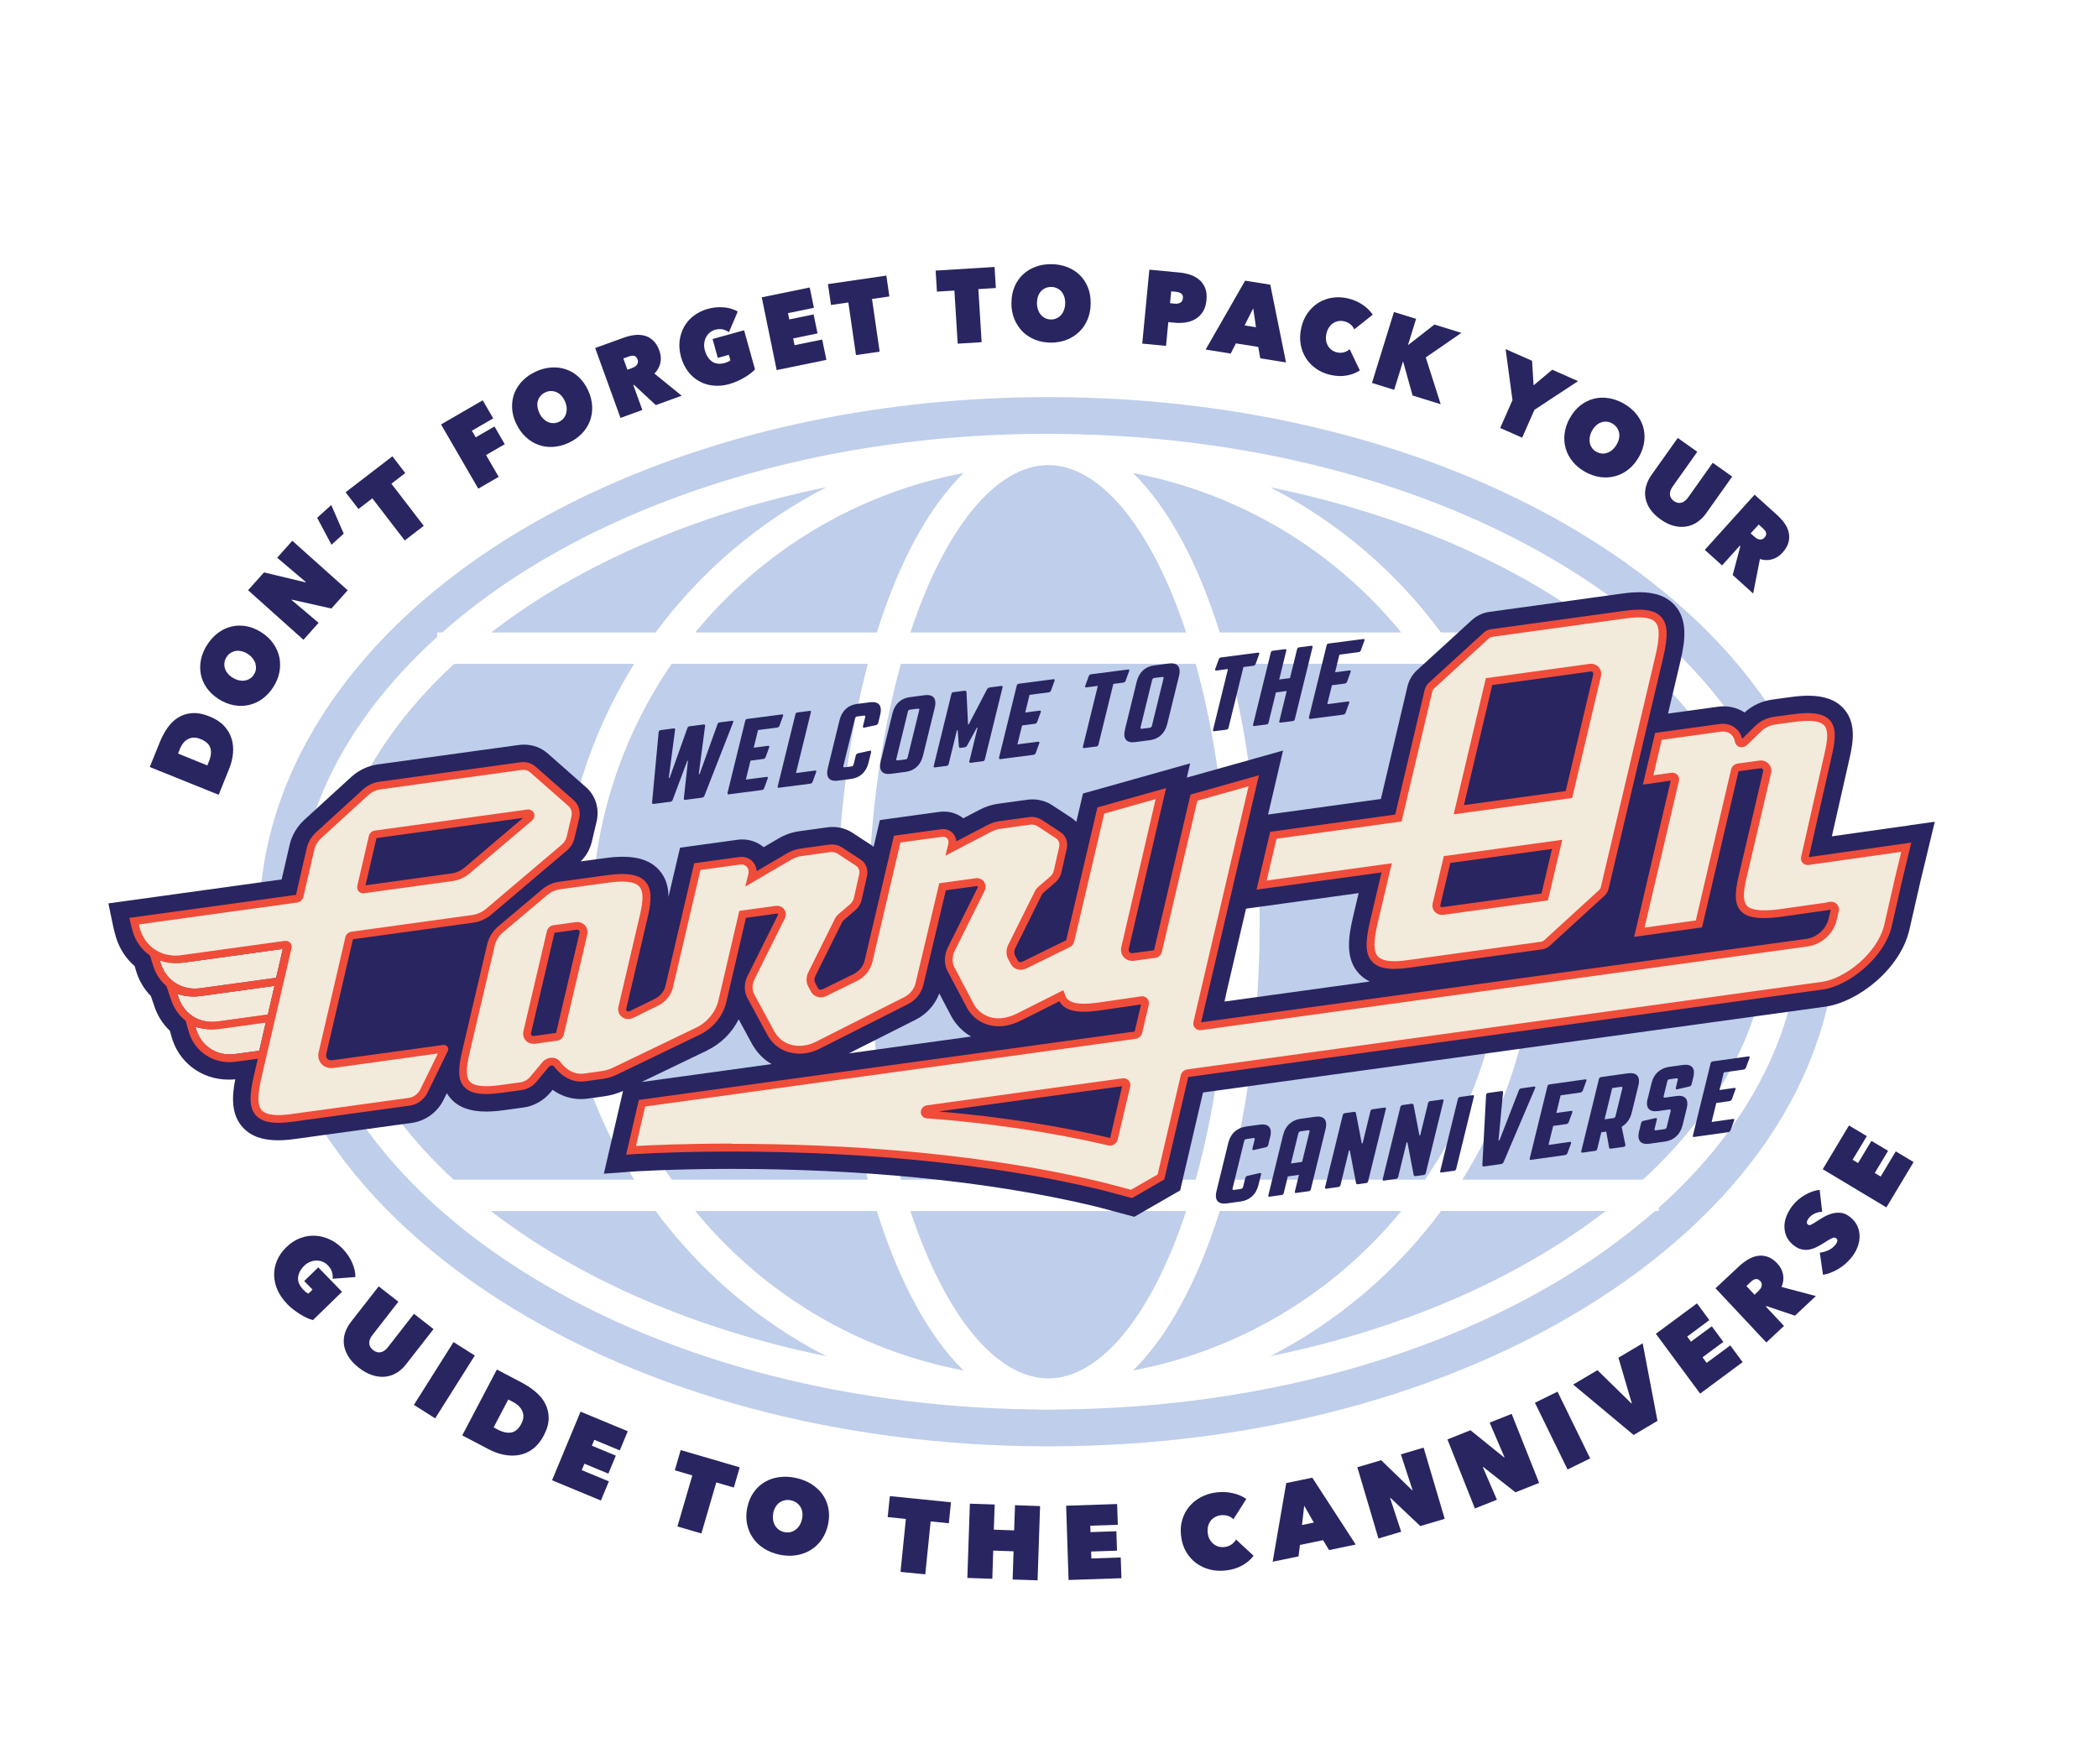 <svg xmlns="http://www.w3.org/2000/svg" id="Layer_4" viewBox="0 0 360 302.65"><defs><style>      .st0 {        fill: #f2eadb;      }      .st1 {        fill: #282561;      }      .st2 {        fill: #bfceea;      }      .st3 {        fill: #f04c3a;      }    </style></defs><g><path class="st1" d="M49.26,223.73c-.7-.72-1.24-1.5-1.62-2.33-.38-.83-.57-1.68-.6-2.53s.14-1.7.48-2.54.88-1.61,1.61-2.32,1.52-1.23,2.36-1.55,1.69-.46,2.55-.42,1.69.25,2.51.62,1.56.91,2.23,1.6c.69.71,1.24,1.5,1.63,2.37s.58,1.7.57,2.5l-3.9.3c.04-.41,0-.8-.12-1.19s-.36-.77-.73-1.15c-.24-.25-.53-.44-.86-.58s-.67-.21-1.03-.21-.72.07-1.09.21-.71.36-1.03.67c-.64.62-.99,1.29-1.07,2.01-.08.72.24,1.45.95,2.18.13.13.27.25.42.37.15.12.29.19.41.23l.7-.68-1.43-1.47,2.41-2.35,4.08,4.19-4.99,4.86c-.34-.09-.7-.22-1.08-.4-.38-.17-.76-.38-1.14-.62s-.77-.51-1.15-.8-.74-.62-1.08-.96h0Z"></path><path class="st1" d="M61.58,234.7c-.79-.61-1.38-1.25-1.8-1.93-.41-.67-.67-1.35-.76-2.03s-.03-1.35.18-2.02c.21-.66.55-1.29,1.02-1.89l4.76-6.1,3.38,2.63-4.47,5.74c-.38.48-.55.95-.53,1.4s.25.84.67,1.17.86.45,1.3.36.85-.37,1.23-.86l4.47-5.73,3.36,2.62-4.76,6.1c-.46.6-1,1.07-1.61,1.43-.61.36-1.25.57-1.95.64s-1.42-.02-2.18-.26c-.76-.24-1.53-.67-2.32-1.28h0Z"></path><path class="st1" d="M77.82,230.29l3.65,2.31-6.8,10.78-3.65-2.31,6.8-10.78Z"></path><path class="st1" d="M79.33,246.28l5.93-11.28,4.21,2.21c.89.47,1.7,1,2.42,1.61.72.6,1.28,1.28,1.67,2.04s.59,1.59.59,2.5-.29,1.9-.86,2.99c-.52.99-1.15,1.75-1.88,2.29s-1.52.88-2.36,1.03-1.7.13-2.6-.05-1.76-.5-2.6-.94l-4.53-2.38v-.02ZM87.22,240.13l-2.52,4.8.7.37c.89.47,1.68.63,2.36.5s1.25-.64,1.71-1.52c.38-.73.44-1.42.18-2.08s-.79-1.2-1.59-1.62l-.84-.44h0Z"></path><path class="st1" d="M99.62,242.23l8.1,3.36-1.37,3.29-4.37-1.82-.42,1.01,4.11,1.71-1.28,3.08-4.11-1.7-.46,1.1,4.66,1.93-1.37,3.29-8.38-3.48,4.89-11.77h0Z"></path><path class="st1" d="M120.35,263.13l-4.11-1.2,2.56-8.76-3.01-.88,1.01-3.47,10.13,2.96-1.01,3.47-3.01-.88s-2.56,8.76-2.56,8.76Z"></path><path class="st1" d="M128.24,258.65c.21-1,.57-1.86,1.09-2.59.52-.73,1.15-1.31,1.88-1.75s1.56-.72,2.47-.84c.91-.13,1.86-.09,2.84.12.99.21,1.87.55,2.65,1.03s1.42,1.07,1.93,1.76c.5.69.85,1.48,1.03,2.36.18.88.17,1.82-.04,2.82s-.58,1.87-1.1,2.62-1.16,1.35-1.9,1.8c-.75.45-1.57.75-2.48.89s-1.86.11-2.85-.1-1.87-.56-2.65-1.05-1.42-1.1-1.91-1.81c-.5-.71-.83-1.51-1.01-2.41s-.17-1.84.04-2.84h.01ZM132.7,259.59c-.09.41-.1.8-.05,1.17.05.37.16.7.33.99.17.29.39.54.67.74.28.2.59.34.94.41s.69.07,1.02,0,.63-.21.9-.41c.27-.2.51-.46.7-.77s.33-.68.42-1.09c.08-.4.1-.78.04-1.14-.05-.36-.17-.68-.34-.95-.18-.28-.4-.51-.67-.7s-.58-.32-.94-.4c-.35-.07-.69-.08-1.03-.01-.33.07-.63.19-.9.37-.27.18-.5.43-.69.74s-.33.66-.42,1.06h.02Z"></path><path class="st1" d="M158.78,270.15l-4.26-.43.92-9.08-3.12-.32.37-3.6,10.49,1.06-.37,3.6-3.12-.32-.92,9.08h0Z"></path><path class="st1" d="M173.92,266.19l-3.49-.12-.16,4.84-4.28-.15.43-12.74,4.26.14-.15,4.32,3.49.12.15-4.32,4.3.15-.43,12.74-4.28-.14.16-4.84Z"></path><path class="st1" d="M182.93,258.37l8.76-.29.12,3.56-4.73.16.04,1.1,4.44-.15.11,3.33-4.44.15.04,1.19,5.04-.17.12,3.56-9.07.3-.42-12.74h0Z"></path><path class="st1" d="M202.67,263.65c-.13-1.01-.07-1.95.18-2.82s.65-1.63,1.19-2.29c.54-.66,1.21-1.21,2.01-1.63.8-.42,1.67-.7,2.63-.82.98-.12,1.92-.09,2.83.12.91.2,1.69.54,2.34,1l-2.2,3.48c-.28-.28-.61-.48-.98-.59s-.79-.14-1.23-.09c-.36.05-.68.15-.98.32-.29.17-.54.38-.74.65-.2.27-.35.58-.43.94-.09.36-.1.74-.05,1.16s.17.78.35,1.09c.18.31.4.57.66.78s.56.35.88.44c.33.08.66.11,1.01.06.49-.06.89-.22,1.22-.46.32-.25.57-.52.74-.82l3.01,2.79c-.5.65-1.14,1.19-1.93,1.64s-1.71.74-2.77.87c-.95.12-1.87.08-2.75-.14-.88-.21-1.67-.58-2.36-1.08-.7-.51-1.27-1.15-1.74-1.92-.46-.77-.76-1.65-.88-2.65v-.03Z"></path><path class="st1" d="M220.72,254.48l4.46-.92,7.45,11.47-4.57.95-1.03-1.7-3.97.82-.24,1.96-4.44.92,2.33-13.5h.01ZM223.79,258.38l-.38,3.3,2.03-.42-1.64-2.88h0Z"></path><path class="st1" d="M232.91,251.77l4.09-1.21,5.32,5.16.07-.02-2.01-6.14,3.9-1.16,3.62,12.22-4.19,1.24-5.11-4.83-.07.02,1.9,5.78-3.9,1.16-3.62-12.22h0Z"></path><path class="st1" d="M248.36,247l3.96-1.58,5.77,4.66.07-.03-2.55-5.94,3.78-1.5,4.71,11.84-4.06,1.62-5.53-4.35-.07.03,2.42,5.59-3.78,1.5-4.71-11.84h-.01Z"></path><path class="st1" d="M263.38,240.7l3.88-1.9,5.6,11.45-3.88,1.9-5.6-11.45Z"></path><path class="st1" d="M269.94,237.58l4.17-2.47,5.83,5.71.06-.04-2.29-7.81,4.16-2.47,2.54,13.31-4.09,2.42-10.39-8.66h.01Z"></path><path class="st1" d="M284.14,228.86l7.05-5.21,2.12,2.87-3.8,2.82.65.88,3.57-2.64,1.98,2.68-3.57,2.64.71.96,4.05-3,2.12,2.87-7.29,5.4-7.58-10.24v-.03Z"></path><path class="st1" d="M294.38,221.05l4.01-3.75c.46-.43.95-.81,1.49-1.14.54-.33,1.09-.55,1.66-.65s1.15-.06,1.73.13,1.15.57,1.7,1.16c.53.57.86,1.2.99,1.9s.04,1.41-.26,2.13l5.89,1.56-3.59,3.37-4.9-1.65-.09.09,3.11,3.32-3.03,2.84-8.72-9.3h0ZM301.07,222.16l.61-.57c.1-.1.21-.21.32-.35s.19-.28.25-.44c.05-.16.07-.32.05-.49s-.11-.34-.26-.5-.31-.27-.46-.31-.3-.04-.44,0-.27.11-.4.2-.24.18-.33.27l-.74.7,1.4,1.5h0Z"></path><path class="st1" d="M317.68,215.8c-.33.4-.68.76-1.06,1.09s-.79.62-1.21.87c-.43.25-.86.46-1.3.63s-.87.29-1.3.36l-.55-3.81c.44-.03.92-.16,1.42-.38s.93-.55,1.26-.96c.15-.19.26-.38.32-.59.06-.21,0-.38-.18-.53-.09-.08-.19-.11-.3-.12-.11,0-.25.03-.42.11s-.4.19-.67.35c-.27.16-.6.37-.99.62-.38.24-.78.46-1.18.64s-.81.3-1.23.36c-.42.05-.84.03-1.26-.09-.43-.11-.86-.35-1.3-.71-.62-.5-1.04-1.05-1.26-1.65-.22-.6-.31-1.21-.27-1.83.05-.62.21-1.22.49-1.82.28-.59.62-1.13,1.01-1.61.53-.65,1.2-1.21,2-1.68.8-.47,1.65-.77,2.54-.89l.43,3.78c-.46,0-.9.1-1.31.31s-.72.44-.93.7c-.2.24-.32.47-.37.67-.05.21,0,.37.16.5.15.12.32.13.52.04s.5-.27.89-.52c.4-.26.83-.53,1.3-.8s.95-.47,1.46-.61c.51-.14,1.02-.17,1.54-.11.52.07,1.03.31,1.55.72.6.48,1.02,1.03,1.27,1.62.25.6.36,1.21.34,1.83s-.16,1.24-.41,1.84c-.25.6-.58,1.15-.99,1.66h-.01Z"></path><path class="st1" d="M312.76,200.64l4.51-7.52,3.06,1.83-2.44,4.06.94.56,2.29-3.81,2.86,1.71-2.29,3.81,1.02.61,2.59-4.32,3.06,1.83-4.67,7.78-10.93-6.56v.02Z"></path></g><g><path class="st2" d="M112.49,207.8h-28.26c15.18,11.72,35,20.29,57.57,24.92-11.51-5.91-21.59-14.47-29.3-24.92h0Z"></path><path class="st2" d="M165.33,235.16c-5.96-5.84-11.08-15.26-14.87-27.36h-31.16c11.73,14.3,28,23.96,46.03,27.36Z"></path><path class="st2" d="M247.27,108.53h28.26c-15.18-11.72-35-20.29-57.57-24.92,11.51,5.9,21.58,14.46,29.3,24.92h.01Z"></path><path class="st2" d="M194.43,81.17c5.96,5.84,11.08,15.25,14.87,27.36h31.16c-11.73-14.3-28-23.96-46.03-27.36Z"></path><path class="st2" d="M112.49,108.53c7.73-10.46,17.82-19.03,29.34-24.94-12.57,2.57-24.36,6.41-35.12,11.43-8.32,3.88-15.86,8.42-22.43,13.51,0,0,28.21,0,28.21,0Z"></path><path class="st2" d="M240.46,207.8h-31.16c-3.79,12.11-8.92,21.52-14.87,27.36,18.03-3.4,34.3-13.06,46.03-27.36Z"></path><path class="st2" d="M303.62,158.16c0-15.87-7.5-31.18-21.7-44.26h-30.99c8.3,13.27,12.68,28.56,12.68,44.26s-4.38,30.98-12.68,44.26h30.99c14.2-13.08,21.7-28.38,21.7-44.26Z"></path><path class="st2" d="M217.97,232.71c22.57-4.63,42.39-13.2,57.57-24.92h-28.26c-7.72,10.45-17.8,19.01-29.3,24.92h-.01Z"></path><path class="st2" d="M179.88,236.52c8.9,0,17.73-10.72,23.66-28.72h-47.32c5.94,18,14.76,28.72,23.66,28.72Z"></path><path class="st2" d="M108.83,113.91h-30.9c-14.26,13.17-21.79,28.48-21.79,44.26s7.51,31.18,21.7,44.26h30.99c-8.3-13.27-12.68-28.56-12.68-44.26s4.38-30.98,12.68-44.26Z"></path><path class="st2" d="M274.13,93.3c-25.31-16.22-58.78-25.16-94.24-25.16-28.22,0-55.22,5.64-78.1,16.31-35.88,16.74-57.31,44.29-57.31,73.71,0,24.81,14.62,47.85,41.16,64.86,25.31,16.22,58.78,25.16,94.24,25.16s68.93-8.93,94.24-25.16c26.54-17.01,41.16-40.05,41.16-64.86s-14.62-47.85-41.16-64.86h.01ZM284.64,207.22v.57h-.65c-4.01,3.52-8.47,6.87-13.26,9.94-23.65,15.16-55.05,23.73-88.42,24.12-.8.02-1.62.04-2.43.04s-1.63,0-2.44-.04c-33.36-.4-64.76-8.96-88.41-24.12-24.68-15.82-38.27-36.97-38.27-59.57,0-17.62,8.39-34.51,24.26-48.88v-.75h.85c8.03-7.1,17.64-13.28,28.57-18.38,22.05-10.28,48.13-15.72,75.44-15.72.82,0,1.63.01,2.44.04,33.36.4,64.76,8.96,88.41,24.12,4.79,3.07,9.25,6.41,13.26,9.94h.65v.57c15.94,14.26,24.36,31.22,24.36,49.06s-8.42,34.8-24.36,49.06Z"></path><path class="st2" d="M179.88,79.81c-8.9,0-17.73,10.72-23.66,28.72h47.32c-5.94-18-14.76-28.72-23.66-28.72Z"></path><path class="st2" d="M244.5,113.91h-33.65c3.47,13.14,5.3,28.42,5.3,44.26s-1.83,31.12-5.3,44.26h33.65c8.98-13.08,13.73-28.38,13.73-44.26s-4.75-31.18-13.73-44.26h0Z"></path><path class="st2" d="M119.3,108.53h31.16c3.79-12.11,8.92-21.52,14.87-27.36-18.03,3.4-34.3,13.06-46.03,27.36Z"></path><path class="st2" d="M154.59,113.91c-3.67,13.23-5.61,28.53-5.61,44.26s1.94,31.03,5.61,44.26h50.58c3.67-13.23,5.61-28.53,5.61-44.26s-1.94-31.03-5.61-44.26h-50.58Z"></path><path class="st2" d="M115.26,202.42h33.65c-3.47-13.14-5.3-28.42-5.3-44.26s1.83-31.12,5.3-44.26h-33.65c-8.98,13.08-13.73,28.38-13.73,44.26s4.75,31.18,13.73,44.26Z"></path></g><g><path class="st1" d="M37.52,136.38l-11.82-4.77,1.71-4.23c.36-.9.8-1.72,1.31-2.46s1.12-1.34,1.82-1.78c.7-.44,1.5-.7,2.4-.77s1.91.12,3.05.58c1.03.42,1.86.96,2.47,1.62s1.04,1.39,1.28,2.19c.24.79.32,1.63.24,2.5-.08.87-.29,1.73-.63,2.58l-1.83,4.55h0ZM30.56,129.31l5.02,2.03.28-.71c.36-.9.44-1.67.23-2.31s-.78-1.15-1.7-1.52c-.77-.31-1.46-.31-2.08,0s-1.09.86-1.42,1.67l-.34.85h.01Z"></path><path class="st1" d="M37.51,119.94c-.86-.55-1.54-1.19-2.05-1.92s-.84-1.51-1-2.33-.15-1.66.03-2.53c.18-.87.54-1.71,1.06-2.52s1.13-1.49,1.84-2.02,1.47-.9,2.29-1.1,1.66-.23,2.54-.08,1.75.5,2.61,1.05,1.55,1.19,2.07,1.94.87,1.53,1.04,2.37c.17.83.17,1.69,0,2.56-.17.87-.52,1.72-1.04,2.53-.52.82-1.14,1.49-1.86,2.01-.72.53-1.49.88-2.32,1.07s-1.69.21-2.58.04c-.89-.16-1.77-.52-2.63-1.06h0ZM39.87,116.25c.35.23.71.38,1.07.47.36.09.7.11,1.03.06.33-.04.63-.16.91-.33.28-.18.51-.41.69-.7.19-.29.3-.6.34-.92s0-.64-.08-.96-.26-.62-.48-.91-.52-.55-.87-.77c-.34-.22-.69-.37-1.05-.45-.35-.08-.69-.09-1-.04-.32.06-.61.18-.88.35-.27.18-.5.41-.68.7-.19.29-.3.6-.35.92s-.03.64.05.94c.08.31.24.6.46.89.22.29.51.54.85.76h0Z"></path><path class="st1" d="M42.57,101.27l2.73-3.05,7.14,1.71.05-.05-4.93-4.18,2.6-2.91,9.5,8.5-2.8,3.13-6.79-1.53-.05.05,4.65,3.93-2.6,2.91-9.5-8.5h0Z"></path><path class="st1" d="M56.84,86.66l2.14,4.91-2.1,1.9-2.46-4.62s2.42-2.19,2.42-2.19Z"></path><path class="st1" d="M72.71,90.23l-3.26,2.51-5.56-7.23-2.38,1.83-2.21-2.87,8.03-6.17,2.21,2.87-2.38,1.83,5.56,7.24h0Z"></path><path class="st1" d="M81.62,75.05l3.23-1.87,1.76,3.04-3.21,1.86,2.17,3.74-3.5,2.03-6.39-11.02,7.15-4.14,1.8,3.1-3.66,2.12.67,1.15h-.02Z"></path><path class="st1" d="M88.55,72.65c-.43-.93-.65-1.83-.68-2.73-.03-.89.11-1.72.42-2.5s.77-1.48,1.4-2.11c.62-.63,1.37-1.15,2.25-1.55.88-.41,1.76-.64,2.64-.7s1.72.04,2.52.31c.8.27,1.52.7,2.18,1.31s1.2,1.37,1.63,2.29c.43.93.66,1.84.7,2.75.04.91-.1,1.76-.4,2.55s-.77,1.51-1.39,2.15-1.37,1.16-2.25,1.57-1.76.63-2.65.69-1.73-.06-2.53-.35c-.8-.29-1.53-.74-2.19-1.36-.67-.62-1.21-1.39-1.64-2.32h0ZM92.52,70.82c.17.38.39.71.65.97.25.27.53.47.83.61s.61.21.94.21.65-.07.96-.22c.31-.14.58-.34.79-.59s.36-.53.45-.85.12-.66.09-1.03c-.04-.37-.14-.74-.32-1.12-.17-.37-.38-.69-.63-.95-.25-.26-.53-.45-.82-.57-.3-.12-.61-.18-.93-.18s-.64.08-.95.22-.58.34-.8.58c-.22.25-.37.52-.47.82s-.13.63-.09.99.13.73.31,1.1h-.01Z"></path><path class="st1" d="M102.11,59.72l4.96-1.79c.56-.2,1.15-.35,1.75-.43s1.17-.05,1.72.08c.55.14,1.05.41,1.5.82s.82.98,1.09,1.74c.27.73.33,1.44.18,2.13-.14.68-.48,1.29-1.02,1.83l4.68,3.8-4.44,1.61-3.75-3.48-.11.04,1.55,4.28-3.75,1.36-4.34-11.98h-.02ZM107.66,63.44l.76-.27c.13-.05.27-.11.42-.19.15-.08.28-.18.38-.3s.18-.26.23-.43c.04-.16.03-.35-.05-.57-.08-.21-.18-.37-.3-.47s-.25-.16-.39-.17c-.14-.02-.28,0-.43.02s-.28.07-.4.12l-.92.33s.7,1.93.7,1.93Z"></path><path class="st1" d="M125.17,65.9c-.93.26-1.84.35-2.71.27-.88-.08-1.69-.32-2.42-.72-.74-.4-1.39-.95-1.94-1.66s-.97-1.55-1.24-2.53-.35-1.92-.24-2.81c.11-.89.38-1.7.8-2.43.42-.73.97-1.35,1.67-1.87.69-.52,1.48-.91,2.37-1.15.92-.26,1.84-.34,2.75-.26s1.71.32,2.38.72l-1.51,3.54c-.33-.23-.68-.39-1.07-.48-.38-.09-.82-.06-1.31.07-.32.09-.62.24-.89.46-.27.22-.48.48-.65.8s-.27.66-.32,1.05-.01.79.11,1.22c.24.86.65,1.49,1.22,1.91.58.42,1.34.5,2.28.23.17-.05.33-.11.5-.19.17-.08.3-.16.38-.25l-.26-.94-1.9.53-.9-3.24,5.41-1.5,1.87,6.71c-.23.25-.5.5-.83.74-.32.25-.67.48-1.04.69s-.78.42-1.2.61c-.43.19-.86.34-1.31.47h0Z"></path><path class="st1" d="M130.7,51.02l8.24-1.69.72,3.49-4.45.91.22,1.08,4.18-.86.67,3.26-4.18.86.24,1.16,4.74-.97.72,3.49-8.53,1.75-2.56-12.48h-.01Z"></path><path class="st1" d="M150.95,60.34l-4.07.59-1.31-9.03-2.98.43-.52-3.58,10.02-1.46.52,3.58-2.98.43,1.31,9.03h0Z"></path><path class="st1" d="M168.43,58.72l-4.1.25-.56-9.11-3,.18-.22-3.61,10.11-.62.22,3.61-3,.19.56,9.11h0Z"></path><path class="st1" d="M173.56,51.95c0-1.02.18-1.94.53-2.76s.83-1.52,1.44-2.09,1.33-1.01,2.16-1.32,1.73-.46,2.7-.45c.97,0,1.87.17,2.69.48.83.32,1.55.76,2.15,1.34s1.08,1.28,1.42,2.1.51,1.75.5,2.77c0,1.02-.18,1.95-.53,2.79s-.83,1.55-1.45,2.14c-.61.59-1.33,1.05-2.17,1.37-.83.32-1.73.48-2.7.47s-1.87-.17-2.69-.5-1.54-.79-2.14-1.39-1.07-1.32-1.42-2.16c-.34-.84-.51-1.77-.5-2.79h0ZM177.93,51.97c0,.42.06.8.18,1.15.12.35.28.65.5.9s.47.45.77.59.62.21.97.21.67-.07.96-.2c.29-.14.55-.33.77-.58s.39-.55.51-.9c.12-.35.19-.73.19-1.15s-.06-.78-.18-1.13-.29-.63-.5-.87c-.22-.24-.47-.42-.77-.55s-.61-.2-.96-.2-.67.06-.97.19-.56.31-.77.54-.38.52-.51.86c-.12.34-.18.72-.19,1.12v.02Z"></path><path class="st1" d="M200.47,55.27l-.39,4.08-4.08-.39,1.22-12.69,5.23.5c.62.06,1.22.19,1.8.38.58.19,1.09.48,1.53.85s.78.85,1.01,1.42.31,1.27.23,2.09c-.08.79-.28,1.44-.61,1.97-.33.52-.75.93-1.25,1.24s-1.05.5-1.67.6-1.24.12-1.87.06l-1.15-.11ZM200.97,49.99l-.2,2.04.86.08c.31.03.6-.02.88-.16.27-.14.43-.4.47-.78.02-.2,0-.37-.06-.5s-.14-.24-.26-.32-.24-.15-.39-.19c-.15-.04-.29-.07-.44-.09l-.86-.08h0Z"></path><path class="st1" d="M213.65,48.16l4.32.69,2.7,13.34-4.42-.71-.34-1.95-3.84-.61-.89,1.75-4.3-.69,6.77-11.82h0ZM215.05,52.89l-1.49,2.95,1.96.31-.48-3.27h0Z"></path><path class="st1" d="M223.28,56.26c.23-.99.6-1.86,1.13-2.58.52-.73,1.14-1.31,1.86-1.75s1.5-.72,2.37-.85c.86-.13,1.74-.09,2.64.12.92.21,1.75.57,2.5,1.07s1.34,1.08,1.77,1.73l-3.17,2.52c-.15-.36-.38-.65-.68-.89-.3-.24-.66-.4-1.07-.5-.34-.08-.67-.09-.99-.03s-.62.18-.89.36-.51.43-.71.73-.35.66-.44,1.07-.11.79-.06,1.14.17.67.33.95.38.52.64.71.56.32.88.4c.46.11.88.1,1.26-.02.38-.12.69-.3.94-.52l1.75,3.64c-.67.44-1.43.73-2.3.88-.86.15-1.79.11-2.79-.12-.9-.21-1.71-.56-2.42-1.06s-1.3-1.1-1.75-1.82-.75-1.51-.9-2.39-.12-1.81.11-2.79h-.01Z"></path><path class="st1" d="M240.76,62.05h-.03l-1.5,4.84-3.81-1.18,3.77-12.17,3.8,1.17-1.39,4.49h.03l4.51-3.51,4.62,1.43-6.11,4.21,2.56,8.03-4.82-1.49-1.62-5.81h0Z"></path><path class="st1" d="M261.18,75.1l-3.76-1.66,2.11-4.78-1.18-8.75,4.54,2,.26,4.21,3.2-2.68,4.43,1.96-7.48,4.92-2.11,4.78h-.01Z"></path><path class="st1" d="M269.38,71.73c.5-.89,1.09-1.61,1.8-2.16.7-.55,1.46-.93,2.26-1.14.81-.21,1.65-.25,2.53-.12s1.74.43,2.58.9,1.55,1.04,2.13,1.72.99,1.41,1.24,2.21c.25.8.33,1.64.23,2.53-.1.89-.39,1.78-.89,2.67s-1.1,1.62-1.81,2.19-1.48.96-2.3,1.18c-.82.22-1.67.27-2.56.15-.88-.12-1.75-.42-2.59-.89-.85-.47-1.55-1.05-2.12-1.74-.57-.69-.97-1.44-1.21-2.25s-.31-1.67-.2-2.57.41-1.8.9-2.69h.01ZM273.2,73.86c-.2.37-.34.73-.4,1.1-.06.36-.06.71,0,1.03s.19.62.39.89c.19.27.44.48.75.65s.61.26.94.29.64-.02.96-.14c.31-.11.61-.29.88-.54.27-.25.51-.55.72-.92.2-.36.33-.71.39-1.07s.05-.69-.03-1-.21-.6-.41-.85-.44-.47-.74-.64-.62-.27-.94-.3-.64,0-.94.11c-.3.1-.59.27-.86.51-.27.24-.51.54-.71.89h0Z"></path><path class="st1" d="M284.93,89.11c-.78-.55-1.38-1.15-1.8-1.78-.42-.63-.68-1.29-.79-1.95-.11-.66-.07-1.33.13-2,.19-.67.5-1.31.94-1.92l4.48-6.31,3.35,2.38-4.21,5.93c-.35.5-.52.97-.48,1.41s.26.81.68,1.11c.42.3.85.39,1.28.28.43-.12.82-.42,1.17-.92l4.21-5.93,3.34,2.37-4.48,6.31c-.44.62-.95,1.12-1.53,1.51s-1.21.64-1.88.75-1.38.07-2.13-.12-1.51-.57-2.29-1.12h.01Z"></path><path class="st1" d="M301.08,84.89l3.91,3.53c.44.4.84.85,1.2,1.34s.6,1.01.73,1.56.13,1.12-.02,1.71-.49,1.18-1.02,1.78c-.52.58-1.12.96-1.79,1.16s-1.37.18-2.1-.04l-1.16,5.91-3.51-3.17,1.31-4.95-.09-.08-3.05,3.38-2.96-2.67,8.54-9.46h0ZM300.41,91.53l.6.54c.1.09.22.18.36.28.14.09.29.16.45.2.16.04.32.04.48,0s.32-.14.48-.31c.15-.17.24-.33.27-.48s.02-.29-.03-.43c-.05-.13-.12-.26-.22-.37s-.19-.21-.29-.3l-.73-.66-1.38,1.52h.01Z"></path></g><g><g><path class="st1" d="M327.56,141.64l-13.23,1.87,3.04-13.4c.71-3.05,1.09-6.2-1.03-8.54-1.34-1.47-3.31-2.19-6.04-2.19h0c-.91,0-1.9.08-3.03.23l-3.13.43c-1.82.25-3.47,1.02-4.79,2.22-1.02-.68-2.26-1.06-3.6-1.06-.32,0-.65.02-.97.07l-8.56,1.18,2.14-9.05c.82-3.49,1.26-7.06-.99-9.55-1.36-1.5-3.33-2.23-6.04-2.23h0c-.85,0-1.77.07-2.82.21l-22.98,3.17c-1.09.15-2.14.65-2.97,1.4l-9.4,8.59c-.81.74-1.39,1.72-1.64,2.76l-4.57,19.35-19.36,2.67,1.42-6.06,1.15-4.92-4.95,1.39-11.56,3.25.57-2.44-4.94,1.39-11.73,3.3-1.72.48-.4,1.71-.74,3.16c-.28-.29-.59-.55-.94-.77l-3.21-2.1c-.99-.65-2.16-.99-3.38-.99-.3,0-.6.02-.9.06l-5.01.69c-1.08.15-2.13.49-3.12,1.01l-2.84,1.48c-.92-.74-2.1-1.15-3.33-1.15h0c-.26,0-.52.02-.78.05l-8.13,1.12-2.07.29-.47,2-.6,2.58c-.14-.11-.28-.21-.43-.31l-3.21-2.1c-.99-.65-2.16-.99-3.38-.99-.3,0-.6.02-.9.06l-4.85.67c-1.25.17-2.45.59-3.56,1.25l-2.54,1.49c-1-.85-2.3-1.33-3.67-1.33-.28,0-.56.02-.84.06l-7.77,1.07-2.07.29-.47,2-1.51,6.44c0-1.67-.42-3.29-1.64-4.64-1.38-1.52-3.4-2.25-6.2-2.25-.92,0-1.92.08-3.06.23l-4.17.57c.94-.93,1.61-2.11,1.91-3.37l.81-3.41c.54-2.26-.14-4.49-1.81-5.96l-6.58-5.8c-1.1-.97-2.54-1.5-4.06-1.5h0c-.3,0-.6.02-.9.06l-24.22,3.34c-1.65.23-3.25.99-4.52,2.15l-8.03,7.34c-1.26,1.15-2.15,2.66-2.53,4.27l-1.38,5.97-26.53,3.67-3.2.44.65,3.11.16.77c.14.66.3,1.3.5,1.95.6,1.95,1.69,3.63,3.19,4.92l.1.32.14.47c.49,1.67,1.36,3.16,2.55,4.36l.39,1.14.2.59c.53,1.62,1.45,3.07,2.67,4.23l.18.65.05.17c1.17,4.53,5.13,7.56,9.86,7.56.23,0,.47,0,.7-.02.09,0,.24-.02.43-.04-.6,3.05-.7,6.06,1.28,8.24,1.36,1.5,3.34,2.23,6.04,2.23.85,0,1.77-.07,2.82-.21l20.18-2.78c2.31-.32,4.38-1.83,5.42-3.95l.56-1.14c.2.33.43.65.71.96,1.34,1.48,3.31,2.19,6.04,2.19.9,0,1.89-.08,3.01-.23l3.43-.47c1.76-.24,3.43-1.18,4.59-2.58l.37-.45c1.44,1.04,3.1,1.59,4.85,1.59.38,0,.77-.03,1.16-.08l2.94-.41c1.08-.15,2.13-.46,3.14-.91l-.2.88-2.18,9.39-.91,3.93,4.1-.3.8-.06c.06,0,6.8-.46,17.06-.46,10.95,0,21.62.5,31.71,1.48,11.08,1.08,21.32,2.72,30.43,4.9.31.07,1.43.36,5.42,1.44l.27.07,1.24.33,1.1-.64,5.63-3.24,1.13-.65.29-1.25,3.63-15.55,106.74-14.72c5.59-.77,12.91-6.41,14.48-13.26l1.83-8.02,1.49-6.2,1.03-4.26-4.42.62-.02.02ZM89.75,130.77h.13s.08,0,.12,0h-.25ZM106.6,149.98h.24c.21,0,.41,0,.6.02-.26,0-.55-.02-.84,0h0ZM171.42,176.1h-.16.17,0ZM157.16,174.95c1.86-.94,3.32-2.58,4.01-4.49l2.02,3.84c.8,1.51,2,2.73,3.45,3.56l-20.98,2.89,11.5-5.8h0ZM127.33,147.02h.05-.08.03ZM121.34,180.24c2.37-1.14,4.28-3.06,5.41-5.34l2.23,4.12c.83,1.53,2,2.75,3.42,3.57l-22.33,3.08,11.27-5.42h0ZM176.67,140.19c.16-.02.32-.03.48-.03h.06c-.18,0-.36,0-.54.03ZM210.08,171.87l3.73-15.95,2.25-.31,17.07-2.36-.99,4.21c-.82,3.49-1.26,7.06,1,9.55.53.59,1.17,1.05,1.9,1.41l-24.95,3.44h0ZM239.17,166.26c-.23,0-.45,0-.66-.02.25.02.51.02.78.02h-.12ZM255.38,108.12c.18-.07.37-.13.56-.16-.19.03-.38.08-.56.16ZM281.19,104.61h.12c.23,0,.45,0,.66.02-.25-.02-.51-.02-.78-.02ZM295.21,124.22c.18-.03.37-.04.55-.04h.06c-.2,0-.4,0-.61.03h0ZM310.03,122.36h.26c.18,0,.34,0,.51.01-.24-.01-.5-.01-.77,0h0Z"></path><g><g><g><path class="st0" d="M39.82,180.92c.18,0,1.7-.22,1.88-.24l2.78-.38,1.14-4.93-8.23,1.13c-1.34.19-2.64.08-3.85-.31l.06.22c.72,2.84,3.27,4.7,6.21,4.5h0Z"></path><path class="st3" d="M45.63,175.37l-1.14,4.93-2.78.38c-.18.02-1.7.23-1.88.24-.14,0-.28,0-.42,0-2.76,0-5.11-1.81-5.8-4.52l-.06-.22c.82.26,1.68.4,2.57.4.42,0,.85-.03,1.28-.09l8.23-1.13M47.38,173.79l-1.94.27-8.23,1.13c-.37.05-.74.08-1.09.08-.74,0-1.47-.11-2.15-.33l-2.39-.77.67,2.38.06.21c.84,3.29,3.69,5.5,7.1,5.5.17,0,.34,0,.51-.02.26-.02,1.96-.25,1.98-.25l2.78-.38.92-.13.21-.89,1.14-4.93.43-1.87h0Z"></path></g><g><path class="st0" d="M35.39,175.25c.66.1,1.34.11,2.01.02l8.56-1.18,1.15-4.94-12.66,1.75c-1.4.19-2.76.07-4.02-.36l.2.59c.73,2.24,2.51,3.78,4.76,4.13h0Z"></path><path class="st3" d="M47.1,169.15l-1.15,4.94-8.56,1.18c-.32.04-.63.07-.95.07-.35,0-.71-.03-1.06-.08-2.25-.35-4.03-1.89-4.76-4.13l-.2-.59c.87.3,1.79.45,2.74.45.42,0,.85-.03,1.28-.09l12.66-1.75M48.86,167.57l-1.94.27-12.66,1.75c-.37.05-.73.08-1.09.08-.79,0-1.57-.13-2.29-.38l-2.6-.9.87,2.56.2.59c.89,2.71,3.07,4.6,5.83,5.02.42.06.84.1,1.27.1.38,0,.76-.03,1.14-.08l8.56-1.18.92-.13.21-.89,1.15-4.94.44-1.87h0Z"></path></g><g><path class="st0" d="M33.41,169.63c.35,0,.69-.02,1.03-.07l12.94-1.78,1.15-4.96-16.68,2.3c-1.55.21-3.09.06-4.47-.44l.15.49c.78,2.69,3.09,4.45,5.88,4.47h0Z"></path><path class="st3" d="M48.53,162.82l-1.15,4.96-12.94,1.78c-.32.04-.65.07-.98.07h-.05c-2.79-.02-5.1-1.77-5.88-4.47l-.15-.49c.97.35,2.03.53,3.11.53.45,0,.91-.03,1.36-.09l16.68-2.3M50.28,161.24l-1.94.27-16.68,2.3c-.39.05-.79.08-1.18.08-.93,0-1.82-.15-2.64-.45l-2.53-.91.77,2.54.15.49c.95,3.26,3.76,5.39,7.16,5.41h.06c.39,0,.79-.03,1.17-.08l12.94-1.78.92-.13.21-.89,1.15-4.96.44-1.87h0v-.02Z"></path></g></g><g><path class="st0" d="M310.27,147.75c-.17.02-.33-.03-.44-.15-.11-.12-.15-.28-.11-.45l4.03-17.76c.68-2.9.62-4.46-.21-5.37-.89-.98-2.75-1.24-5.85-.81l-3.13.43c-1.03.14-2.03.58-2.82,1.35l-2.44,2.36c-.15.15-.36.21-.54.18-.19-.04-.33-.17-.37-.35l-.07-.29c-.33-1.39-1.61-2.22-3.12-2.01l-10.6,1.46-1.77,7.48,4.06-.58c.17-.02.33.03.44.15s.15.29.11.46l-6.12,26.11,10.23-1.43,6.16-26.33c.06-.27.29-.48.57-.52l3.71-.51c.4-.05.76.07,1.01.34.25.27.33.65.24,1.04l-4.2,17.93c-.68,2.9-.62,4.45.21,5.37.89.98,2.74,1.24,5.91.86l8.97-1.27-.06-.05c.24-.03.47.04.62.21.15.17.21.4.15.65l-.35,1.48c-.49,2.08-2.3,3.74-4.41,4.03l-104.08,14.36c-.18.02-.35-.03-.46-.15s-.15-.29-.11-.47l9.71-41.5-10.26,2.89-6.19,26.34c-.06.26-.29.46-.55.5l-3.66.5c-.45.06-.87-.08-1.15-.39s-.38-.74-.28-1.18l6.15-26.46-10.3,2.89-5.26,22.4c-.05.19-.18.37-.37.46l-7.47,3.67c-.67.33-1.42.14-1.74-.45l-.47-.88c-.29-.54-.28-1.22.02-1.84l4.57-9.19c.11-.22.27-.42.46-.59l1.98-1.7c.44-.38.76-.89.88-1.43l.91-4.05c.19-.86-.12-1.7-.8-2.14l-3.21-2.1c-.5-.32-1.12-.45-1.76-.37l-5.01.69c-.64.09-1.28.29-1.87.61l-6.52,3.39.14-.56c.14-.58.02-1.14-.34-1.54s-.9-.59-1.49-.51l-7.6,1.05-4.9,20.93c-.28,1.2-1.14,2.26-2.29,2.83l-5.25,2.58c-.67.33-1.42.14-1.74-.45l-.47-.88c-.29-.54-.28-1.22.02-1.84l4.57-9.19c.11-.22.27-.42.46-.59l1.98-1.7c.44-.38.76-.89.88-1.43l.91-4.05c.19-.86-.12-1.7-.8-2.14l-3.21-2.1c-.5-.32-1.12-.45-1.76-.37l-4.85.67c-.74.1-1.47.36-2.14.75l-6.42,3.76.15-.6c.17-.69.02-1.37-.41-1.85s-1.08-.71-1.78-.61l-7.24,1-4.83,20.6c-.27,1.14-1.07,2.13-2.16,2.67l-4.3,2.11c-.42.21-.88.18-1.21-.06-.34-.25-.47-.66-.37-1.1l3.71-15.85c.66-2.8.57-4.4-.29-5.35-.94-1.03-2.85-1.31-6.03-.87l-8.21,1.13c-.91.12-1.77.52-2.51,1.14l-7.56,6.37c-.83.7-1.42,1.64-1.66,2.65l-4.33,18.47c-.69,2.95-.63,4.52.21,5.45.89.98,2.74,1.24,5.83.81l3.43-.47c.82-.11,1.61-.56,2.16-1.23l2.03-2.44c.27-.33.66-.53,1.06-.55.39-.02.74.13.96.42.74,1,2.35,2.62,4.76,2.29l2.94-.41c.78-.11,1.54-.34,2.27-.69l14.19-6.83c2.12-1.02,3.69-2.95,4.2-5.16,1.2-5.15,3.42-14.66,3.42-14.66l.05-.23,5.79-.8c.33-.05.64.08.81.34s.18.6.03.91l-5.17,10.37c-.53,1.07-.55,2.27-.06,3.21l3.41,6.3c.65,1.2,1.6,2.07,2.77,2.52,1.64.64,3.58.5,5.31-.37l15.19-7.67c1.14-.57,1.99-1.63,2.27-2.83l3.97-16.7,5.77-.8c.33-.05.63.08.81.34s.18.6.03.91l-5.1,10.24c-.57,1.15-.59,2.44-.06,3.45l3.29,6.23c1.15,2.17,3.62,3.28,6.18,2.75.75-.16,1.49-.42,2.2-.77l7.27-3.65.1.26c.59,1.62,2.53,2.11,6.29,1.59l7.41-1.07h0c.18-.03.34.03.46.15.11.12.15.3.11.47l-1.13,4.84c-.06.27-.3.48-.57.52l-84.62,11.67-1.88,8.08c2.38-.17,24.17-1.43,49.41,1.03,11.25,1.09,21.66,2.77,30.93,4.99.86.21,4.45,1.17,5.52,1.46l5.06-2.91,4.04-17.29c.06-.27.29-.48.57-.52l108.88-15.02c4.26-.59,10.11-5.24,11.28-10.36l1.84-8.03h0l1.3-5.37-16.86,2.38v-.04ZM100.09,160.24l-4.02,17.15c-.06.27-.3.48-.57.52l-3.81.53c-.39.05-.75-.07-.99-.33s-.33-.64-.24-1.02l4.02-17.15c.06-.27.3-.48.57-.52l3.81-.53c.39-.05.75.07.99.33.24.27.33.64.24,1.02ZM193.26,186.32h0l-2.15,9.09c-.04.17-.15.32-.29.41-.08.05-.18.09-.27.1h-.21c-9.46-2.23-20.58-3.89-31.3-4.68-.23-.02-.39-.2-.36-.44s.22-.44.46-.47l33.55-4.63c.18-.02.35.03.46.15s.15.29.11.47h0Z"></path><path class="st3" d="M194.27,205.59l-.27-.07c-.47-.13-4.58-1.24-5.51-1.46-9.25-2.21-19.62-3.88-30.84-4.97-26.46-2.57-49.08-1.04-49.3-1.02l-.91.07,2.18-9.4,85.08-11.74,1.09-4.64-7.17,1.04c-2.62.36-5.7.49-6.83-1.59l-6.62,3.32c-.76.38-1.55.66-2.37.83-2.85.59-5.63-.65-6.92-3.1l-3.29-6.23c-.63-1.2-.61-2.71.05-4.05l5.1-10.24c.05-.1.05-.19.02-.25,0-.02-.04-.06-.15-.05l-5.31.73-3.86,16.25c-.33,1.38-1.31,2.61-2.62,3.27l-15.19,7.67c-1.9.96-4.03,1.11-5.86.4-1.32-.51-2.39-1.49-3.12-2.82l-3.41-6.3c-.6-1.13-.58-2.56.05-3.81l5.17-10.37c.05-.1.05-.19.02-.25-.03-.04-.08-.05-.15-.05l-5.33.74c-.34,1.45-2.28,9.75-3.37,14.44-.56,2.41-2.26,4.5-4.56,5.61l-14.19,6.83c-.79.38-1.63.64-2.48.75l-2.94.41c-2.77.38-4.57-1.44-5.4-2.56-.1-.14-.26-.15-.37-.15-.21,0-.42.13-.57.31l-2.03,2.44c-.66.8-1.6,1.33-2.59,1.47l-3.43.47c-3.38.47-5.36.15-6.43-1.03-1-1.11-1.11-2.86-.36-6.04l4.33-18.47c.27-1.15.94-2.21,1.87-3.01l7.56-6.37c.83-.7,1.82-1.15,2.86-1.29l8.21-1.13c3.47-.48,5.52-.14,6.63,1.09,1.02,1.13,1.16,2.91.44,5.94l-3.71,15.85c-.03.11-.04.31.12.43.13.09.31.1.5,0l4.3-2.11c.91-.45,1.58-1.28,1.8-2.22l4.93-21.04,7.7-1.06c.93-.13,1.8.17,2.38.83.39.44.61,1,.64,1.59l5.18-3.04c.75-.44,1.56-.73,2.39-.84l4.85-.67c.8-.11,1.59.06,2.22.47l3.21,2.1c.91.6,1.33,1.71,1.08,2.84l-.91,4.05c-.15.68-.54,1.32-1.09,1.79l-1.98,1.7c-.12.11-.23.24-.3.38l-4.57,9.19c-.21.42-.22.88-.03,1.23l.47.88c.14.27.5.34.84.17l5.25-2.58c.97-.48,1.69-1.37,1.93-2.38l5.01-21.37,8.06-1.11c.82-.11,1.58.15,2.09.73.33.37.52.84.56,1.34l5.33-2.78c.67-.35,1.38-.58,2.1-.68l5.01-.69c.8-.11,1.59.06,2.22.47l3.21,2.1c.91.59,1.33,1.71,1.08,2.83l-.91,4.05c-.15.68-.54,1.32-1.09,1.79l-1.98,1.7c-.12.11-.23.24-.3.38l-4.57,9.19c-.21.42-.22.88-.03,1.23l.47.88c.14.26.5.34.84.17l7.47-3.67,5.36-22.79,11.78-3.31-6.4,27.56c-.05.23,0,.45.12.59.13.14.33.2.55.17l3.66-.5,6.26-26.71,11.74-3.31-9.92,42.39,103.85-14.32c1.84-.25,3.42-1.7,3.84-3.52l.35-1.48-8.94,1.27c-3.46.41-5.46.08-6.51-1.07-.99-1.1-1.1-2.82-.36-5.96l4.2-17.93c.04-.18.01-.34-.09-.45-.13-.14-.31-.14-.41-.13l-3.71.51-6.26,26.79-11.66,1.63,6.28-26.81-4.78.68,2.1-8.87,11.06-1.53c1.86-.26,3.45.78,3.87,2.52v.04l2.29-2.26c.86-.83,1.97-1.36,3.2-1.53l3.12-.43c3.39-.47,5.38-.15,6.45,1.02.99,1.1,1.1,2.82.36,5.96l-3.97,17.52,17.58-2.49-1.52,6.31-1.83,8.03c-1.23,5.37-7.37,10.25-11.84,10.87l-108.88,15.02-4.11,17.58-5.56,3.2h.05ZM125.64,196.27c8.74,0,20.05.32,32.14,1.5,11.28,1.1,21.72,2.78,31.02,5,.84.2,4.11,1.08,5.27,1.39l4.57-2.63,3.97-17.01c.12-.54.58-.95,1.13-1.02l108.88-15.02c4.04-.56,9.6-4.98,10.72-9.85l1.62-7.11h-.01l1.29-5.35-15.88,2.25c-.39.05-.78-.08-1.04-.36s-.35-.66-.26-1.04l4.02-17.75c.62-2.63.6-4.06-.06-4.79-.71-.79-2.43-.98-5.25-.59l-3.12.43c-.95.13-1.79.53-2.44,1.16l-2.44,2.36c-.31.3-.74.44-1.15.36-.45-.08-.79-.41-.9-.85l-.07-.29c-.25-1.06-1.21-1.67-2.37-1.51l-10.14,1.4-1.44,6.09,3.09-.44c.4-.06.79.08,1.04.36.26.28.35.66.26,1.05l-5.9,25.16,8.8-1.23,6.05-25.89c.12-.54.58-.95,1.13-1.03l3.71-.51c.62-.08,1.21.12,1.61.56.39.43.54,1.03.4,1.63l-4.2,17.93c-.61,2.63-.6,4.06.06,4.78.7.78,2.44.98,5.32.64l8.49-1.2.02-.06.4-.05c.47-.07.92.09,1.22.42.17.18.27.4.32.63l.07.06h-.05c.02.18.02.36-.03.54l-.35,1.48c-.55,2.34-2.59,4.21-4.97,4.53l-104.08,14.36c-.4.06-.8-.08-1.06-.37-.26-.28-.35-.67-.26-1.06l9.45-40.41-8.78,2.47-6.1,25.96c-.13.53-.57.93-1.11,1.01l-3.66.5c-.67.09-1.31-.13-1.75-.6-.43-.47-.58-1.11-.43-1.77l5.89-25.37-8.82,2.48-5.17,22.01c-.09.39-.36.72-.73.9l-7.47,3.67c-.99.49-2.15.17-2.64-.73l-.47-.88c-.39-.72-.39-1.63,0-2.44l4.57-9.19c.15-.3.36-.57.62-.79l1.98-1.7c.34-.29.57-.67.66-1.08l.91-4.05c.13-.59-.07-1.16-.51-1.45l-3.21-2.1c-.36-.23-.82-.33-1.29-.26l-5.01.69c-.57.08-1.12.26-1.65.53l-7.84,4.09.49-1.99c.09-.37.02-.71-.19-.95-.21-.24-.53-.34-.89-.29l-7.14.98-4.8,20.48c-.33,1.4-1.31,2.62-2.64,3.27l-5.25,2.58c-1.01.5-2.14.18-2.64-.73l-.48-.88c-.39-.72-.39-1.64,0-2.44l4.57-9.2c.15-.3.36-.57.62-.79l1.98-1.7c.34-.29.57-.67.66-1.08l.91-4.05c.13-.59-.07-1.16-.51-1.45l-3.21-2.1c-.36-.23-.81-.33-1.29-.26l-4.85.67c-.66.09-1.29.32-1.89.67l-7.8,4.57.53-2.13c.12-.48.02-.94-.26-1.26-.28-.32-.7-.45-1.18-.39l-6.78.93-4.72,20.15c-.31,1.33-1.25,2.49-2.51,3.11l-4.3,2.11c-.66.32-1.37.28-1.92-.13-.55-.4-.78-1.09-.62-1.78l3.71-15.85c.59-2.54.55-4.01-.14-4.77-.76-.84-2.54-1.05-5.43-.65l-8.21,1.13c-.78.11-1.53.45-2.16.99l-7.56,6.37c-.72.61-1.23,1.42-1.44,2.3l-4.33,18.47c-.63,2.67-.61,4.13.06,4.86.71.79,2.42.99,5.23.6l3.43-.47c.65-.09,1.28-.45,1.73-.99l2.03-2.44c.39-.47.95-.75,1.53-.79.63-.03,1.2.22,1.55.69.65.88,2.05,2.31,4.12,2.02l2.94-.41c.71-.1,1.4-.31,2.07-.63l14.19-6.83c1.94-.93,3.37-2.69,3.84-4.71,1.2-5.15,3.42-14.66,3.42-14.66l.16-.67,6.25-.86c.59-.08,1.15.16,1.47.63.31.45.33,1.04.07,1.56l-5.17,10.37c-.44.88-.46,1.86-.06,2.61l3.4,6.29c.57,1.05,1.41,1.82,2.42,2.21,1.47.57,3.19.44,4.75-.35l15.19-7.67c.96-.49,1.68-1.38,1.92-2.39l4.07-17.14,6.23-.86c.58-.08,1.15.16,1.46.63.31.45.33,1.04.07,1.56l-5.1,10.24c-.48.96-.5,2.03-.07,2.85l3.28,6.23c1,1.91,3.2,2.88,5.44,2.41.7-.14,1.38-.38,2.03-.71l7.95-4,.36.97c.29.78,1.18,1.76,5.56,1.16l7.47-1.08c.38-.04.75.1,1,.37.26.29.36.67.27,1.06l-1.13,4.84c-.13.54-.58.95-1.13,1.03l-84.16,11.61-1.57,6.77c2.19-.12,8.18-.41,16.48-.41v.04ZM310.17,147.1h0ZM190.47,196.58c-.09,0-.19,0-.28-.03-9.43-2.22-20.51-3.88-31.19-4.66-.29-.02-.56-.15-.74-.37-.19-.22-.27-.5-.24-.8.06-.55.49-.98,1.04-1.06l33.55-4.63c.41-.06.8.08,1.06.37.26.28.35.67.26,1.06h0l-2.15,9.09c-.08.33-.29.62-.58.81-.17.11-.36.18-.55.21-.06,0-.12,0-.17,0h0ZM161.07,190.72c10.13.84,20.51,2.44,29.42,4.54l2.06-8.88-31.48,4.34h0ZM192.6,186.17h0ZM91.52,179.11c-.51,0-.98-.2-1.31-.57-.39-.43-.53-1.02-.39-1.61l4.02-17.15c.13-.54.58-.95,1.13-1.02l3.81-.53c.62-.09,1.2.12,1.59.55.39.43.53,1.02.39,1.61l-4.02,17.15c-.13.54-.58.95-1.13,1.03l-3.81.53c-.09,0-.19.02-.28.02h0ZM99.04,159.53h-.08l-3.81.53-4.02,17.16c-.04.17-.01.33.09.43.12.13.3.13.39.12l3.81-.53,4.02-17.16c.04-.17.01-.33-.09-.43-.09-.1-.21-.12-.31-.12Z"></path></g><g><path class="st0" d="M237.58,148.97l.37-.05-2.19,9.28c-.81,3.47-.76,5.31.18,6.35.9,1,2.69,1.27,5.64.87l22.98-3.17c.33-.04.65-.2.9-.43l9.4-8.59c.25-.23.44-.54.51-.86l9.37-39.7c.81-3.47.76-5.31-.18-6.35-.9-1-2.69-1.27-5.64-.87l-22.98,3.17c-.33.04-.65.2-.9.43l-9.4,8.59c-.25.23-.44.54-.51.86l-5.16,21.86-21.46,2.96-2.01,8.55,21.08-2.91h0ZM255.51,116.95l17.31-2.39c.38-.05.74.07.98.33.24.26.32.63.23,1.01l-4.82,20.42-18.89,2.61,5.19-21.98h0ZM246.5,155.13l1.8-7.64,18.89-2.61-2.13,9.02-17.49,2.41c-.34.05-.66-.06-.87-.29-.21-.23-.29-.56-.21-.89h.01Z"></path><path class="st3" d="M239.27,166.26c-1.83,0-3.08-.42-3.85-1.27-1.12-1.23-1.21-3.18-.33-6.94l1.97-8.35-21.45,2.96,2.34-9.93,21.46-2.96,5.06-21.42c.11-.45.36-.87.71-1.19l9.4-8.59c.36-.32.81-.54,1.27-.6l22.98-3.17c3.19-.44,5.17-.1,6.23,1.08,1.12,1.23,1.21,3.18.33,6.94l-9.37,39.7c-.1.45-.36.87-.71,1.19l-9.4,8.59c-.36.32-.8.54-1.27.6l-22.98,3.17c-.89.12-1.68.18-2.39.18h0ZM238.82,148.13l-2.41,10.22c-.75,3.19-.74,4.92.02,5.76.73.81,2.38,1.02,5.04.65l22.98-3.17c.19-.03.38-.12.53-.26l9.4-8.59c.15-.14.27-.33.31-.52l9.37-39.7c.75-3.19.74-4.92-.02-5.76-.73-.8-2.38-1.02-5.04-.65l-22.98,3.17c-.19.03-.38.12-.54.26l-9.4,8.59c-.15.14-.27.33-.31.52l-5.27,22.31-21.46,2.96-1.69,7.17,21.45-2.96h.02ZM247.41,156.99c-.47,0-.9-.19-1.21-.53-.36-.4-.49-.94-.36-1.48l1.91-8.08,20.32-2.8-2.46,10.4-17.95,2.48c-.09,0-.17.02-.25.02h0ZM248.86,148.08l-1.7,7.2c-.02.07-.03.21.05.3.07.08.18.09.27.08l17.03-2.35,1.8-7.64-17.46,2.41h0ZM249.44,139.73l5.52-23.36,17.77-2.45c.61-.09,1.19.11,1.58.55.38.43.53,1.01.39,1.6l-4.93,20.86-20.32,2.8h-.01ZM256.06,117.55l-4.86,20.6,17.46-2.41,4.72-19.98c.04-.17.01-.32-.08-.42-.12-.13-.29-.13-.38-.11l-16.85,2.32h-.01Z"></path></g><g><path class="st0" d="M50.06,191.83l20.18-2.78c1.05-.15,2.02-.86,2.5-1.84l3.5-7.15v-.07s-.03-.03-.06-.03l-19,2.62c-.5.07-1-.02-1.35-.31-.45-.37-.63-.97-.49-1.58l4.58-19.73c.05-.23.25-.41.48-.44l20.73-2.86c1-.14,1.97-.58,2.78-1.27l12.91-10.95c.55-.46.93-1.08,1.09-1.75l.81-3.41c.23-.95-.04-1.88-.71-2.47l-6.58-5.79c-.53-.47-1.27-.67-2.03-.57l-24.22,3.34c-.89.12-1.75.54-2.45,1.17l-8.04,7.34c-.7.64-1.19,1.47-1.4,2.35l-1.87,8.06c-.06.26-.28.46-.54.49l-27.87,3.85h0c.11.54.25,1.08.41,1.61v.03c.97,3.18,3.87,5.15,7.22,4.91.19,0,.38-.03.57-.06l17.73-2.45c.13-.02.26.02.34.12.08.09.11.22.08.35l-5.12,22.04c-.81,3.47-.76,5.31.18,6.35.9,1,2.69,1.27,5.64.87h0ZM61.97,152.16l1.99-8.59c.05-.2.22-.36.42-.39l26.2-3.61c.19-.03.36.07.41.24s0,.37-.16.5h0l-10.7,9.08c-.73.62-1.59,1.01-2.49,1.14l-15.26,2.1c-.13.02-.26-.02-.34-.12-.08-.09-.11-.22-.08-.35h0Z"></path><path class="st3" d="M47.77,192.67c-1.83,0-3.08-.42-3.85-1.27-1.12-1.23-1.21-3.18-.33-6.94l5.03-21.65-17.31,2.39c-.2.03-.41.05-.61.06-3.67.27-6.85-1.89-7.91-5.37-.17-.57-.32-1.13-.44-1.7l-.14-.69,28.58-3.95,1.85-8.05c.23-1,.8-1.96,1.59-2.68l8.04-7.34c.79-.73,1.79-1.2,2.81-1.34l24.22-3.34c.96-.13,1.9.13,2.58.73l6.58,5.79c.86.76,1.2,1.92.92,3.12l-.81,3.41c-.19.8-.65,1.54-1.31,2.1l-12.91,10.95c-.91.77-2,1.27-3.13,1.42l-20.66,2.85-4.57,19.67c-.09.38,0,.71.26.92.18.15.48.2.82.16l19-2.62c.28-.04.57.09.73.33.14.2.16.48.04.72l-3.49,7.15c-.58,1.19-1.74,2.04-3.02,2.21l-20.18,2.78c-.89.12-1.68.18-2.39.18h0ZM49,161.44c.3,0,.59.12.79.34.23.25.32.6.23.94l-5.12,22.04c-.75,3.2-.74,4.92.02,5.76.73.8,2.38,1.02,5.04.65l20.18-2.78c.83-.11,1.61-.69,1.99-1.47l3.01-6.15-17.87,2.47c-.73.1-1.4-.06-1.88-.46-.64-.53-.91-1.37-.71-2.23l4.58-19.73c.11-.5.53-.88,1.04-.95l20.73-2.86c.86-.12,1.73-.51,2.43-1.11l12.91-10.95c.44-.37.75-.87.87-1.4l.81-3.41c.17-.72-.02-1.4-.51-1.83l-6.58-5.79c-.39-.34-.91-.49-1.49-.4l-24.22,3.34c-.75.1-1.49.46-2.08,1l-8.04,7.34c-.6.55-1.02,1.26-1.2,2.01l-1.87,8.06c-.12.53-.57.93-1.1,1l-27.15,3.76c.07.29.15.58.24.86.89,2.9,3.51,4.68,6.53,4.46.18,0,.35-.03.52-.05l17.73-2.45s.1,0,.15,0h.02ZM76.28,180.61h-.02.02ZM75.64,179.76h0ZM48.71,162.43h0ZM60.59,161.11h0ZM62.34,153.29c-.3,0-.59-.12-.79-.34-.23-.25-.31-.6-.24-.94l1.99-8.59c.11-.47.51-.83.99-.9l26.2-3.61c.51-.08.98.21,1.15.68.15.42,0,.91-.36,1.21l-10.71,9.08c-.83.7-1.81,1.15-2.84,1.29l-15.26,2.1s-.1,0-.15,0h.02ZM62.63,152.3h0ZM64.6,143.82l-1.88,8.09,14.84-2.05c.77-.11,1.51-.45,2.14-.98l10.06-8.54-25.16,3.47h0Z"></path></g></g></g><g><path class="st1" d="M120.75,124.32c.19-.02.26.06.24.22l-1.09,8.29.15-.02,3.07-8.55c.06-.17.18-.27.36-.3l2.17-.28c.17-.02.21.12.15.27l-4.93,12.6c-.06.19-.24.3-.45.33l-2.79.36c-.21.03-.32-.05-.29-.23l.71-6.47h-.11l-2.52,6.72c-.06.19-.22.3-.43.32l-2.79.36c-.21.03-.34-.05-.31-.23l1.13-12.1c.02-.14.13-.3.3-.32l2.28-.3c.19-.02.26.06.24.22l-1.09,8.29.15-.02,3.05-8.55c.06-.17.18-.27.36-.3l2.43-.32h0Z"></path><path class="st1" d="M124.84,136.04l3.04-12.37c.05-.18.16-.29.35-.31l5.94-.77c.19-.02.26.07.2.24l-.62,1.71c-.05.15-.21.28-.38.3l-3.3.43-.74,3.03,2.47-.32c.19-.02.25.07.19.24l-.62,1.71c-.05.15-.21.28-.38.3l-2.21.29-.8,3.25,3.56-.46c.19-.02.26.07.2.24l-.62,1.71c-.05.15-.21.28-.38.3l-5.67.74c-.19.02-.26-.06-.22-.24v-.02Z"></path><path class="st1" d="M139.85,132.22c.19-.02.26.07.2.24l-.62,1.71c-.05.15-.21.28-.38.3l-5.39.7c-.19.02-.26-.06-.21-.24l3.04-12.37c.05-.18.16-.29.35-.31l2.09-.27c.19-.02.26.06.21.24l-2.56,10.43,3.28-.43h0Z"></path><path class="st1" d="M151.03,122.68l-.34,1.4c-.04.17-.2.29-.37.34l-2.01.44c-.19.04-.28-.05-.24-.22l.39-1.59c.05-.2-.02-.28-.23-.26l-1.15.15c-.21.03-.32.13-.37.34l-1.99,8.12c-.05.2.02.28.23.26l1.15-.15c.21-.03.32-.13.37-.34l.39-1.57c.04-.17.2-.29.37-.34l2.01-.44c.19-.04.28.05.24.22l-.45,1.83c-.41,1.68-1.53,2.59-2.95,2.78l-2.3.3c-1.41.18-2.14-.49-1.73-2.17l2.01-8.2c.41-1.68,1.53-2.59,2.94-2.78l2.3-.3c1.41-.18,2.14.49,1.73,2.17h0Z"></path><path class="st1" d="M151.13,130.61l2.01-8.2c.41-1.68,1.53-2.59,2.94-2.78l2.58-.34c1.41-.18,2.14.49,1.73,2.17l-2.01,8.2c-.41,1.68-1.53,2.59-2.94,2.78l-2.58.34c-1.41.18-2.14-.49-1.73-2.17ZM155.79,122.1l-1.99,8.12c-.05.2.02.28.23.26l1.34-.17c.21-.03.32-.13.37-.33l1.99-8.12c.05-.2-.02-.28-.23-.26l-1.34.17c-.21.03-.33.13-.38.34h.01Z"></path><path class="st1" d="M163.6,118.77l1.89-.24c.19-.02.34.05.35.22l.27,5.58.11-.02,3.14-6.02c.1-.19.29-.31.48-.33l1.98-.26c.19-.02.26.06.21.24l-3.04,12.37c-.05.18-.16.29-.35.31l-2.09.27c-.19.02-.26-.06-.22-.24l1.42-5.8-.13.02-1.65,3.02c-.1.19-.24.32-.45.34l-.68.09c-.21.03-.29-.07-.3-.25l-.21-2.78-.13.02-1.42,5.8c-.05.18-.16.29-.35.31l-2,.26c-.19.02-.26-.05-.21-.24l3.04-12.37c.05-.18.16-.29.35-.31h0Z"></path><path class="st1" d="M171.43,130l3.04-12.37c.05-.18.16-.29.35-.31l5.94-.77c.19-.02.25.07.2.24l-.62,1.71c-.05.15-.21.28-.38.3l-3.3.43-.74,3.03,2.47-.32c.19-.02.26.07.2.24l-.62,1.71c-.06.15-.21.28-.38.3l-2.21.29-.8,3.25,3.56-.46c.19-.02.25.07.2.24l-.62,1.71c-.05.15-.21.28-.38.3l-5.67.74c-.19.02-.26-.06-.22-.24l-.02-.02Z"></path><path class="st1" d="M186.41,117.95c-.19.02-.26-.07-.2-.24l.62-1.71c.05-.15.22-.28.38-.3l6.35-.82c.19-.02.26.07.2.24l-.62,1.71c-.05.15-.22.28-.39.3l-1.71.22-2.56,10.43c-.05.18-.16.29-.35.31l-2.09.27c-.19.02-.26-.06-.22-.24l2.56-10.43-1.98.26h0Z"></path><path class="st1" d="M193.04,125.17l2.01-8.2c.41-1.68,1.53-2.59,2.94-2.78l2.58-.34c1.41-.18,2.14.49,1.73,2.17l-2.01,8.2c-.41,1.68-1.53,2.59-2.94,2.78l-2.58.34c-1.41.18-2.14-.49-1.73-2.17ZM197.7,116.67l-1.99,8.12c-.05.2.02.28.23.26l1.34-.17c.21-.03.33-.13.38-.34l1.99-8.12c.05-.2-.02-.28-.23-.26l-1.34.17c-.21.03-.32.13-.37.34h-.01Z"></path><path class="st1" d="M208.72,115.06c-.19.02-.25-.07-.2-.24l.62-1.71c.05-.15.21-.28.38-.3l6.35-.82c.19-.02.26.07.2.24l-.62,1.71c-.05.15-.22.28-.38.3l-1.71.22-2.56,10.43c-.05.18-.16.29-.35.31l-2.09.27c-.19.02-.26-.06-.21-.24l2.56-10.43-1.98.26h0Z"></path><path class="st1" d="M221.82,123.73l-2.09.27c-.19.02-.26-.06-.21-.24l1.27-5.19-1.85.24-1.27,5.19c-.05.18-.16.29-.35.31l-2.09.27c-.19.02-.26-.05-.21-.24l3.04-12.37c.05-.18.16-.29.35-.31l2.09-.27c.19-.02.26.06.22.24l-1.22,4.97,1.85-.24,1.22-4.97c.05-.18.16-.29.35-.31l2.09-.27c.19-.02.26.06.21.24l-3.04,12.37c-.05.18-.16.29-.35.31h0Z"></path><path class="st1" d="M224.6,123.1l3.04-12.37c.05-.18.16-.29.35-.31l5.94-.77c.19-.02.25.07.2.24l-.62,1.71c-.05.15-.21.28-.38.3l-3.3.43-.74,3.03,2.47-.32c.19-.02.26.07.2.24l-.62,1.71c-.06.15-.21.28-.38.3l-2.21.29-.8,3.25,3.56-.46c.19-.02.25.07.2.24l-.62,1.71c-.05.15-.21.28-.38.3l-5.67.74c-.19.02-.26-.06-.22-.24l-.02-.02Z"></path></g><g><path class="st1" d="M217.94,195.11l-.34,1.41c-.04.17-.2.3-.38.34l-2.07.47c-.2.05-.29-.05-.25-.21l.39-1.59c.05-.2-.02-.28-.24-.25l-1.18.17c-.22.03-.33.14-.38.34l-1.99,8.14c-.05.2.02.28.24.25l1.18-.17c.21-.03.33-.14.38-.34l.39-1.57c.04-.17.2-.3.38-.34l2.07-.47c.2-.05.29.05.25.22l-.45,1.83c-.41,1.68-1.56,2.61-3.02,2.82l-2.37.33c-1.46.21-2.22-.46-1.8-2.14l2.01-8.22c.41-1.68,1.56-2.61,3.02-2.82l2.37-.33c1.46-.2,2.21.46,1.8,2.14h0Z"></path><path class="st1" d="M223.18,191.98l2.47-.35c1.46-.21,2.21.46,1.8,2.14l-2.52,10.31c-.05.19-.17.29-.36.32l-2.16.3c-.19.03-.27-.05-.22-.24l.7-2.87-1.91.27-.7,2.87c-.05.19-.16.29-.36.32l-2.06.29c-.19.03-.27-.05-.22-.24l2.52-10.31c.41-1.68,1.56-2.61,3.02-2.82h0ZM222.79,194.46l-1.27,5.18,1.91-.27,1.27-5.18c.05-.2-.02-.28-.24-.25l-1.28.18c-.21.03-.33.14-.38.34h0Z"></path><path class="st1" d="M230.01,203.36c-.05.19-.16.29-.36.32l-2.06.29c-.19.03-.27-.05-.22-.24l3.04-12.4c.05-.19.17-.29.36-.32l1.54-.22c.19-.03.33.04.36.22l1,5.2.14-.02,1.35-5.53c.05-.19.17-.29.36-.32l2.06-.29c.19-.03.27.05.22.24l-3.04,12.4c-.05.19-.16.29-.36.32l-1.36.19c-.19.03-.33-.04-.36-.22l-1.07-5.59-.14.02-1.45,5.94h0Z"></path><path class="st1" d="M239.9,201.97c-.05.19-.16.29-.36.32l-2.06.29c-.19.03-.27-.05-.22-.24l3.04-12.4c.05-.18.17-.29.36-.32l1.54-.22c.19-.03.33.04.36.22l1,5.2.14-.02,1.35-5.53c.05-.19.17-.29.36-.32l2.06-.29c.19-.03.27.05.22.24l-3.04,12.4c-.05.19-.17.29-.36.32l-1.36.19c-.19.03-.33-.04-.36-.22l-1.07-5.58-.14.02-1.45,5.94h0Z"></path><path class="st1" d="M252.69,187.93c.19-.03.27.05.22.24l-3.04,12.4c-.05.19-.17.29-.36.32l-2.16.3c-.19.03-.27-.05-.22-.24l3.04-12.4c.05-.19.17-.29.36-.32l2.16-.3Z"></path><path class="st1" d="M258,199.42c-.08.19-.24.3-.46.33l-2.86.4c-.21.03-.33-.04-.32-.22l.64-12.05c0-.14.13-.3.31-.33l2.35-.33c.19-.03.27.05.25.22l-.78,8.26.16-.02,3.35-8.62c.06-.17.2-.28.37-.3l2.25-.32c.17-.02.24.11.16.26l-5.42,12.72h0Z"></path><path class="st1" d="M262.49,198.79l3.04-12.4c.05-.19.17-.29.36-.32l6.12-.86c.19-.03.26.07.2.24l-.63,1.71c-.06.15-.22.28-.39.31l-3.4.48-.74,3.03,2.55-.36c.19-.03.26.07.2.24l-.63,1.71c-.05.15-.22.28-.39.31l-2.27.32-.8,3.26,3.67-.52c.19-.03.26.07.2.24l-.63,1.71c-.06.15-.22.28-.39.31l-5.85.82c-.19.03-.27-.05-.22-.24h0Z"></path><path class="st1" d="M279.32,184.18c1.46-.2,2.22.46,1.8,2.14l-1.13,4.61c-.28,1.13-.88,1.91-1.67,2.36l-.04.15.62,2.99c.04.16-.06.33-.28.36l-2.2.31c-.16.02-.29-.03-.31-.19l-.49-2.74-.85.12-.7,2.87c-.05.19-.17.29-.36.32l-2.16.3c-.19.03-.27-.05-.22-.24l3.04-12.4c.05-.19.17-.29.36-.32l4.59-.65h0ZM276.64,186.7l-1.31,5.37,1.5-.21c.21-.03.33-.14.38-.34l1.17-4.78c.05-.2-.02-.28-.24-.25l-1.5.21h0Z"></path><path class="st1" d="M282.74,188.52l.64-2.63c.41-1.68,1.56-2.61,3.02-2.82l2.35-.33c1.46-.21,2.22.46,1.8,2.14l-.3,1.22c-.04.17-.2.3-.38.34l-2.07.47c-.2.05-.29-.05-.25-.22l.34-1.41c.05-.2-.02-.28-.24-.25l-1.17.16c-.21.03-.33.14-.38.34l-.63,2.56c-.05.2.02.28.24.25l1.91-.27c1.46-.21,2.22.46,1.8,2.14l-.7,2.85c-.41,1.68-1.56,2.61-3.02,2.82l-2.64.37c-1.46.21-2.21-.46-1.8-2.14l.35-1.44c.04-.17.2-.3.38-.34l2.07-.47c.2-.05.29.05.25.22l-.4,1.63c-.05.2.02.28.24.25l1.46-.21c.22-.03.33-.14.38-.34l.68-2.78c.05-.2-.02-.28-.24-.25l-1.91.27c-1.46.2-2.21-.46-1.8-2.14h.02Z"></path><path class="st1" d="M290.49,194.85l3.04-12.4c.05-.19.17-.29.36-.32l6.12-.86c.19-.03.26.07.2.24l-.63,1.71c-.06.15-.22.28-.39.31l-3.4.48-.74,3.03,2.55-.36c.19-.03.26.07.2.24l-.63,1.71c-.06.15-.22.28-.4.31l-2.27.32-.8,3.26,3.67-.52c.19-.03.26.07.2.24l-.63,1.72c-.06.15-.22.28-.39.31l-5.85.82c-.19.03-.27-.05-.22-.24h0Z"></path></g></g></svg>